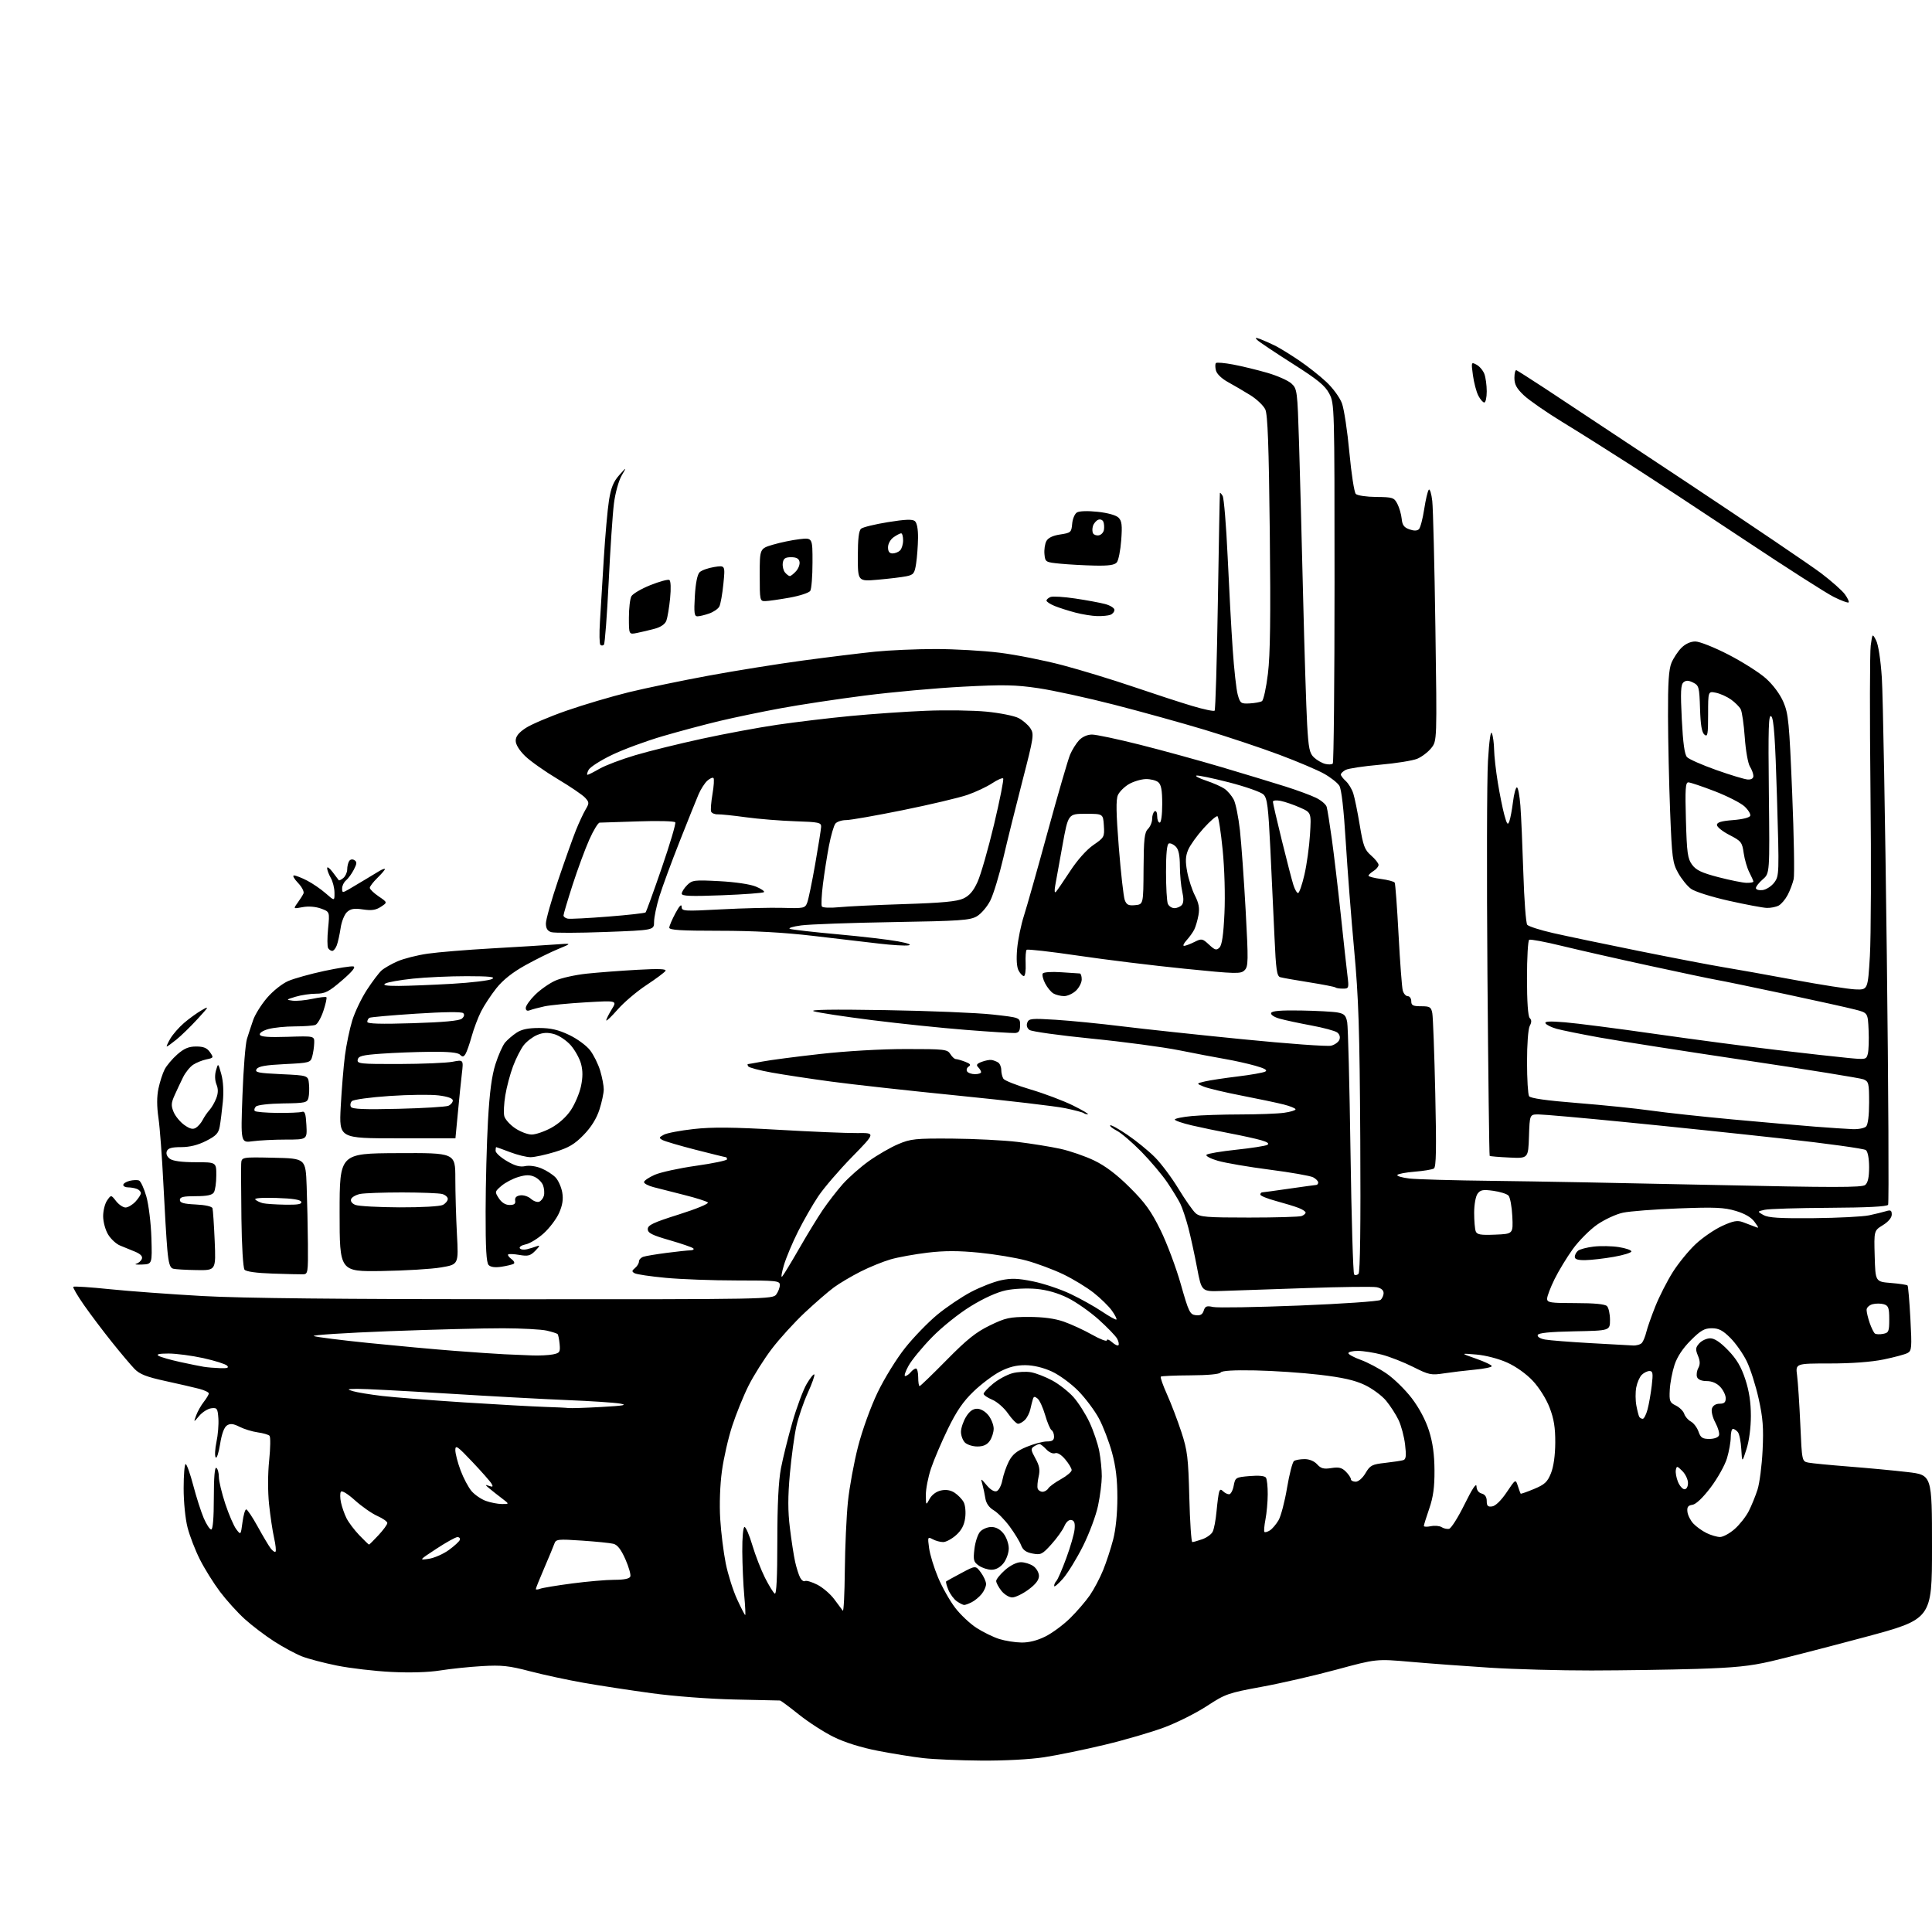 <?xml version="1.0" encoding="UTF-8" standalone="no"?>
<svg 
  version="1.1" 
  xmlns="http://www.w3.org/2000/svg" 
  xmlns:xlink="http://www.w3.org/1999/xlink" 
  xmlns:svg="http://www.w3.org/2000/svg"
  xmlns:rdf="http://www.w3.org/1999/02/22-rdf-syntax-ns#"
  xmlns:cc="http://creativecommons.org/ns#"
  xmlns:dc="http://purl.org/dc/elements/1.1/"
  viewBox="0 0 768 768"
  width="768"
  height="768"
>
<style>svg {background-color: white; }</style>"
<path stroke="none" fill="black" fill-rule="evenodd" d="M390.00,699.86C381.48,699.80 371.12,699.35 367.00,698.88C362.88,698.41 354.77,697.10 349.00,695.98C342.40,694.70 335.90,692.68 331.50,690.52C327.65,688.64 321.38,684.60 317.57,681.55C313.76,678.50 310.39,675.99 310.07,675.98C309.76,675.97 301.62,675.79 292.00,675.58C281.99,675.36 267.86,674.29 259.00,673.07C250.47,671.91 238.32,670.05 232.00,668.94C225.68,667.83 216.07,665.76 210.66,664.35C202.34,662.16 199.43,661.85 191.66,662.30C186.62,662.59 179.12,663.37 175.00,664.03C170.31,664.78 163.00,665.00 155.50,664.62C148.90,664.29 139.22,663.16 134.00,662.11C128.78,661.06 122.47,659.40 120.00,658.43C117.53,657.46 112.58,654.79 109.00,652.49C105.42,650.20 100.16,646.20 97.30,643.61C94.43,641.02 90.00,636.11 87.43,632.70C84.87,629.29 81.28,623.54 79.46,619.91C77.63,616.29 75.43,610.60 74.57,607.27C73.67,603.81 73.00,597.09 73.00,591.61C73.00,586.32 73.36,582.00 73.80,582.00C74.24,582.00 75.60,585.81 76.82,590.46C78.04,595.11 79.91,600.96 80.98,603.46C82.05,605.96 83.39,608.00 83.96,608.00C84.62,608.00 85.00,603.43 85.00,595.44C85.00,587.32 85.35,583.10 86.00,583.50C86.55,583.84 87.00,585.46 87.00,587.09C87.00,588.73 88.15,593.54 89.55,597.78C90.96,602.03 92.92,606.57 93.91,607.88C95.71,610.26 95.71,610.26 96.39,605.13C96.76,602.31 97.43,600.00 97.87,600.00C98.30,600.00 100.34,603.04 102.39,606.75C104.43,610.46 106.75,614.37 107.54,615.43C108.33,616.49 109.22,617.11 109.52,616.81C109.82,616.51 109.57,614.07 108.96,611.38C108.35,608.70 107.45,602.67 106.96,598.00C106.43,592.91 106.44,585.89 107.00,580.51C107.51,575.57 107.57,571.17 107.13,570.73C106.69,570.29 104.57,569.68 102.41,569.38C100.26,569.08 97.03,568.09 95.24,567.18C92.76,565.93 91.55,565.79 90.24,566.62C89.11,567.33 88.14,569.95 87.48,574.11C86.92,577.62 86.13,579.98 85.73,579.33C85.32,578.69 85.47,575.92 86.05,573.18C86.64,570.44 86.98,566.24 86.81,563.85C86.53,559.86 86.29,559.53 84.00,559.81C82.62,559.98 80.47,561.33 79.21,562.81C76.93,565.50 76.93,565.50 77.98,562.63C78.56,561.06 79.93,558.63 81.02,557.25C82.11,555.86 83.00,554.36 83.00,553.91C83.00,553.45 81.31,552.64 79.25,552.09C77.19,551.55 71.14,550.15 65.81,548.99C58.27,547.35 55.55,546.29 53.50,544.19C52.06,542.71 48.00,537.90 44.48,533.50C40.96,529.10 35.96,522.47 33.37,518.76C30.78,515.05 28.88,511.79 29.15,511.52C29.42,511.25 35.91,511.67 43.57,512.47C51.23,513.26 67.85,514.48 80.50,515.19C96.28,516.07 135.46,516.47 205.33,516.48C304.99,516.50 307.19,516.46 308.58,514.56C309.36,513.49 310.00,511.80 310.00,510.81C310.00,509.13 308.73,509.00 292.75,509.00C283.26,509.00 270.59,508.53 264.60,507.96C258.60,507.40 253.06,506.58 252.29,506.14C251.09,505.47 251.11,505.15 252.44,504.05C253.30,503.34 254.00,502.17 254.00,501.44C254.00,500.72 254.81,499.88 255.79,499.57C256.78,499.25 260.94,498.56 265.04,498.03C269.14,497.50 273.36,497.05 274.42,497.03C275.47,497.01 276.00,496.66 275.60,496.25C275.20,495.84 270.96,494.38 266.19,493.00C259.15,490.98 257.50,490.13 257.50,488.58C257.50,487.00 259.69,485.97 269.88,482.76C276.83,480.57 281.87,478.48 281.38,478.00C280.90,477.53 276.68,476.19 272.00,475.02C267.32,473.84 261.81,472.44 259.75,471.90C257.69,471.36 256.00,470.46 256.00,469.91C256.00,469.35 257.91,468.04 260.25,467.01C262.59,465.98 270.01,464.36 276.75,463.41C283.49,462.46 289.00,461.30 289.00,460.84C289.00,460.38 288.79,460.00 288.53,460.00C288.26,460.00 282.86,458.67 276.52,457.05C270.18,455.42 264.25,453.68 263.34,453.17C261.86,452.34 261.92,452.11 263.90,451.06C265.12,450.40 270.48,449.39 275.81,448.80C283.12,447.99 291.39,448.07 309.50,449.11C322.70,449.88 336.78,450.46 340.78,450.41C348.06,450.32 348.06,450.32 338.69,459.91C333.54,465.18 327.52,472.20 325.30,475.50C323.08,478.80 319.46,485.10 317.25,489.51C315.03,493.91 312.49,499.97 311.60,502.97C310.71,505.96 310.40,507.98 310.91,507.46C311.42,506.93 314.42,502.00 317.58,496.50C320.73,491.00 324.99,484.02 327.04,481.00C329.09,477.98 332.67,473.35 334.99,470.72C337.32,468.10 341.99,463.97 345.38,461.55C348.77,459.13 354.01,456.10 357.02,454.83C362.04,452.70 363.85,452.51 378.50,452.61C387.30,452.68 399.00,453.27 404.50,453.93C410.00,454.60 417.65,455.83 421.50,456.67C425.35,457.52 431.43,459.61 435.00,461.34C439.42,463.47 443.93,466.88 449.10,472.03C455.21,478.10 457.62,481.45 461.35,489.04C463.90,494.24 467.52,503.90 469.39,510.50C472.51,521.50 473.00,522.53 475.31,522.81C477.15,523.03 478.01,522.55 478.50,521.00C479.06,519.23 479.68,518.99 482.22,519.55C483.90,519.92 499.27,519.66 516.38,518.98C533.50,518.30 548.06,517.29 548.75,516.75C549.44,516.20 550.00,514.96 550.00,513.99C550.00,512.87 549.00,512.04 547.25,511.69C545.74,511.39 533.02,511.55 519.00,512.04C504.98,512.52 489.93,513.04 485.57,513.18C477.65,513.45 477.65,513.45 475.85,503.97C474.87,498.76 473.30,491.57 472.37,488.00C471.43,484.43 470.00,480.15 469.19,478.50C468.38,476.85 466.03,473.02 463.99,470.00C461.94,466.98 457.31,461.49 453.70,457.81C450.09,454.13 445.71,450.39 443.98,449.49C442.24,448.59 441.05,447.62 441.33,447.34C441.61,447.05 444.69,448.75 448.17,451.12C451.65,453.48 456.54,457.46 459.03,459.96C461.53,462.45 465.76,468.10 468.43,472.50C471.11,476.90 474.18,481.29 475.26,482.25C476.98,483.79 479.55,484.00 496.53,484.00C507.15,484.00 516.55,483.73 517.42,483.39C518.29,483.06 519.00,482.44 519.00,482.01C519.00,481.59 517.76,480.76 516.25,480.18C514.74,479.59 510.69,478.35 507.25,477.42C503.81,476.50 501.00,475.35 501.00,474.87C501.00,474.39 501.34,473.99 501.75,473.98C502.16,473.97 507.00,473.31 512.50,472.51C518.00,471.72 522.84,471.05 523.25,471.03C523.66,471.01 524.00,470.57 524.00,470.04C524.00,469.50 523.10,468.59 522.00,468.00C520.90,467.41 513.15,466.05 504.78,464.97C496.40,463.89 487.12,462.30 484.14,461.44C481.15,460.57 479.13,459.49 479.62,459.03C480.10,458.56 485.43,457.67 491.45,457.03C497.48,456.39 503.02,455.53 503.76,455.11C504.68,454.60 503.89,454.00 501.31,453.25C499.21,452.65 493.68,451.43 489.00,450.54C484.32,449.65 477.46,448.22 473.75,447.36C470.04,446.49 467.00,445.45 467.00,445.04C467.00,444.63 470.04,444.00 473.75,443.65C477.46,443.30 486.17,443.01 493.11,443.01C500.05,443.00 507.81,442.71 510.36,442.36C512.91,442.01 515.00,441.39 515.00,440.98C515.00,440.57 512.86,439.70 510.25,439.04C507.64,438.38 500.10,436.79 493.50,435.51C486.90,434.23 480.15,432.62 478.50,431.95C475.50,430.71 475.50,430.71 479.00,429.88C480.93,429.43 486.77,428.54 492.00,427.91C497.23,427.28 502.16,426.41 502.96,425.97C503.98,425.42 502.75,424.70 498.96,423.64C495.96,422.79 490.57,421.59 487.00,420.98C483.43,420.37 475.24,418.81 468.82,417.52C462.39,416.23 446.70,414.13 433.96,412.87C421.21,411.60 410.08,410.05 409.23,409.42C408.26,408.72 407.93,407.61 408.36,406.50C408.99,404.87 410.03,404.77 419.77,405.38C425.67,405.76 437.48,406.92 446.00,407.98C454.52,409.03 476.12,411.35 494.00,413.12C511.88,414.90 527.69,416.05 529.14,415.68C530.59,415.32 532.08,414.24 532.44,413.29C532.85,412.23 532.49,411.10 531.53,410.40C530.66,409.76 526.03,408.52 521.23,407.63C516.43,406.74 510.78,405.53 508.69,404.94C506.50,404.33 505.05,403.37 505.29,402.69C505.58,401.85 509.06,401.56 517.10,401.69C523.37,401.80 529.95,402.15 531.71,402.48C534.36,402.97 535.03,403.64 535.53,406.32C535.87,408.11 536.46,431.24 536.84,457.72C537.23,484.21 537.88,506.21 538.29,506.62C538.70,507.03 539.48,506.92 540.03,506.37C540.68,505.72 540.93,487.00 540.73,452.93C540.47,409.06 540.07,396.75 538.29,377.50C537.12,364.85 535.62,345.50 534.95,334.50C534.17,321.71 533.26,313.73 532.42,312.36C531.70,311.19 528.96,309.03 526.33,307.56C523.70,306.09 515.69,302.69 508.52,300.01C501.35,297.32 488.01,292.87 478.88,290.11C469.75,287.36 453.55,282.87 442.89,280.13C432.23,277.39 418.66,274.43 412.74,273.56C403.68,272.21 398.95,272.12 382.74,272.97C372.16,273.52 354.64,275.11 343.81,276.49C332.98,277.87 317.95,280.14 310.40,281.54C302.85,282.93 291.91,285.21 286.09,286.59C280.27,287.98 270.10,290.69 263.50,292.62C256.90,294.54 247.80,297.90 243.28,300.08C238.75,302.25 234.58,304.92 233.99,306.02C233.41,307.11 233.20,308.00 233.54,308.00C233.87,308.00 236.02,306.91 238.32,305.59C240.62,304.26 247.02,301.84 252.55,300.20C258.08,298.56 270.01,295.62 279.05,293.66C288.10,291.69 301.57,289.19 309.00,288.10C316.43,287.01 329.48,285.44 338.00,284.63C346.52,283.81 360.02,282.87 368.00,282.55C375.98,282.22 386.83,282.38 392.13,282.89C397.43,283.41 403.16,284.55 404.87,285.43C406.58,286.32 408.71,288.15 409.59,289.50C411.11,291.82 410.95,292.94 406.48,310.23C403.88,320.28 400.44,334.12 398.84,341.00C397.23,347.88 394.91,355.51 393.67,357.97C392.43,360.43 390.02,363.25 388.32,364.24C385.59,365.84 381.75,366.10 354.87,366.55C338.17,366.83 321.80,367.42 318.50,367.86C315.20,368.30 313.18,368.92 314.00,369.24C314.82,369.55 323.38,370.53 333.00,371.40C342.62,372.27 353.43,373.54 357.00,374.21C361.11,374.98 362.61,375.57 361.08,375.80C359.75,376.01 354.58,375.70 349.58,375.11C344.59,374.52 332.71,373.13 323.19,372.02C311.36,370.64 299.58,370.00 285.94,370.00C270.63,370.00 266.01,369.71 266.05,368.75C266.07,368.06 267.17,365.48 268.50,363.00C270.02,360.16 270.93,359.20 270.95,360.41C271.00,362.24 271.64,362.28 286.75,361.48C295.41,361.02 306.43,360.75 311.24,360.89C319.57,361.13 320.02,361.03 320.88,358.82C321.37,357.54 322.80,350.65 324.05,343.50C325.30,336.35 326.37,329.67 326.41,328.65C326.49,326.98 325.47,326.76 316.05,326.46C310.30,326.27 301.52,325.56 296.55,324.88C291.57,324.19 286.52,323.67 285.31,323.71C284.11,323.75 282.93,323.25 282.68,322.61C282.43,321.96 282.68,318.83 283.22,315.66C283.77,312.48 283.95,309.61 283.62,309.28C283.28,308.95 282.17,309.44 281.14,310.37C280.12,311.30 278.56,313.73 277.68,315.78C276.80,317.83 273.42,326.25 270.16,334.50C266.90,342.75 263.28,352.58 262.11,356.36C260.95,360.13 260.00,364.68 260.00,366.48C260.00,369.76 260.00,369.76 240.62,370.48C229.96,370.88 220.28,370.91 219.12,370.54C217.63,370.07 217.00,369.04 217.00,367.09C217.00,365.56 219.19,357.82 221.87,349.90C224.55,341.98 227.73,333.04 228.94,330.04C230.15,327.03 231.87,323.34 232.76,321.83C234.27,319.27 234.26,318.95 232.60,317.11C231.61,316.02 226.69,312.67 221.66,309.67C216.62,306.66 210.81,302.56 208.75,300.55C206.44,298.30 205.00,295.97 205.00,294.47C205.00,292.73 206.15,291.27 208.96,289.41C211.13,287.97 218.45,284.86 225.22,282.50C231.99,280.14 243.14,276.84 250.01,275.16C256.88,273.49 271.16,270.52 281.75,268.57C292.34,266.62 309.22,263.91 319.25,262.56C329.29,261.21 342.16,259.63 347.86,259.05C353.55,258.47 364.37,258.00 371.89,258.00C379.42,258.00 390.86,258.66 397.33,259.46C403.79,260.26 415.03,262.49 422.29,264.40C429.56,266.32 442.25,270.19 450.50,273.00C458.75,275.81 469.26,279.24 473.86,280.61C478.46,281.99 482.50,282.84 482.83,282.50C483.17,282.17 483.75,262.68 484.12,239.20C484.50,215.71 484.86,196.28 484.93,196.00C485.00,195.72 485.49,196.24 486.02,197.14C486.54,198.04 487.43,208.84 488.00,221.14C488.56,233.44 489.46,250.03 490.01,258.00C490.55,265.98 491.45,274.14 492.02,276.15C492.98,279.58 493.28,279.80 496.77,279.62C498.82,279.51 501.01,279.11 501.64,278.72C502.26,278.34 503.34,273.42 504.02,267.80C504.94,260.35 505.14,245.10 504.76,211.54C504.38,177.01 503.93,164.81 502.97,162.75C502.26,161.24 499.61,158.71 497.09,157.13C494.57,155.56 490.57,153.22 488.22,151.93C485.66,150.53 483.70,148.66 483.35,147.25C483.02,145.96 483.03,144.64 483.35,144.32C483.67,143.99 486.77,144.26 490.22,144.91C493.67,145.56 499.77,147.04 503.77,148.20C507.76,149.35 512.09,151.28 513.38,152.47C515.65,154.58 515.74,155.29 516.39,176.07C516.75,187.86 517.48,215.28 518.00,237.00C518.53,258.73 519.25,281.60 519.60,287.83C520.16,297.56 520.54,299.43 522.35,301.12C523.51,302.19 525.50,303.34 526.78,303.66C528.05,303.98 529.41,303.92 529.80,303.54C530.18,303.15 530.50,270.81 530.50,231.66C530.50,161.48 530.47,160.44 528.42,156.50C526.73,153.28 523.88,150.94 513.68,144.47C506.73,140.05 500.47,135.86 499.77,135.16C498.74,134.11 499.02,134.07 501.26,134.91C502.77,135.49 505.47,136.71 507.26,137.62C509.04,138.54 513.20,141.11 516.50,143.35C519.80,145.58 524.62,149.38 527.20,151.79C529.85,154.26 532.58,158.00 533.45,160.34C534.29,162.63 535.62,171.41 536.40,179.86C537.18,188.30 538.33,195.73 538.95,196.35C539.58,196.98 543.24,197.52 547.09,197.55C553.64,197.61 554.18,197.79 555.48,200.30C556.25,201.77 557.01,204.44 557.19,206.22C557.43,208.72 558.13,209.68 560.26,210.43C562.09,211.07 563.36,211.04 564.05,210.35C564.62,209.78 565.56,206.21 566.14,202.41C566.72,198.61 567.54,195.13 567.97,194.67C568.40,194.22 569.02,196.25 569.35,199.17C569.68,202.10 570.24,224.75 570.59,249.50C571.24,294.50 571.24,294.50 568.95,297.37C567.69,298.95 565.19,300.86 563.39,301.61C561.58,302.37 554.87,303.44 548.47,304.00C542.06,304.56 535.96,305.48 534.91,306.05C533.86,306.61 533.00,307.43 533.00,307.88C533.00,308.33 533.88,309.49 534.96,310.47C536.04,311.44 537.38,313.65 537.94,315.37C538.49,317.09 539.66,322.77 540.52,328.00C541.89,336.30 542.46,337.83 545.04,340.07C546.67,341.49 548.00,343.17 548.00,343.81C548.00,344.46 547.10,345.55 546.00,346.23C544.90,346.92 544.00,347.76 544.00,348.11C544.00,348.46 546.23,349.04 548.96,349.40C551.69,349.76 554.14,350.42 554.41,350.85C554.68,351.29 555.37,360.61 555.95,371.57C556.53,382.53 557.28,392.51 557.62,393.75C557.96,394.99 558.86,396.00 559.62,396.00C560.38,396.00 561.00,396.90 561.00,398.00C561.00,399.66 561.67,400.00 564.92,400.00C568.40,400.00 568.90,400.31 569.36,402.75C569.65,404.26 570.18,418.61 570.54,434.63C571.04,456.82 570.91,463.94 569.99,464.50C569.33,464.91 565.90,465.48 562.37,465.76C558.84,466.05 555.73,466.63 555.46,467.07C555.19,467.50 557.34,468.13 560.24,468.48C563.13,468.82 578.10,469.24 593.50,469.41C608.90,469.58 648.14,470.31 680.70,471.03C728.98,472.09 740.18,472.09 741.45,471.04C742.52,470.15 743.00,467.98 743.00,464.00C743.00,460.55 742.49,457.82 741.72,457.18C741.02,456.60 726.06,454.53 708.47,452.59C690.89,450.64 662.69,447.69 645.80,446.03C628.92,444.36 613.53,443.00 611.59,443.00C608.08,443.00 608.08,443.00 607.79,451.75C607.50,460.50 607.50,460.50 600.00,460.14C595.88,459.95 592.35,459.65 592.17,459.48C591.99,459.32 591.59,426.85 591.28,387.34C590.97,347.83 591.06,309.65 591.49,302.50C591.98,294.30 592.56,290.24 593.06,291.50C593.50,292.60 593.89,295.52 593.93,298.00C593.97,300.48 594.63,306.32 595.39,311.00C596.15,315.68 597.33,321.52 598.01,324.00C599.02,327.69 599.37,328.14 599.98,326.50C600.39,325.40 601.05,321.91 601.44,318.75C601.83,315.59 602.52,313.00 602.99,313.00C603.45,313.00 604.08,316.26 604.38,320.25C604.69,324.24 605.21,336.27 605.55,346.99C605.88,357.71 606.58,366.99 607.10,367.62C607.62,368.25 612.20,369.72 617.27,370.88C622.35,372.04 637.69,375.25 651.36,378.01C665.03,380.77 680.11,383.66 684.86,384.44C689.61,385.21 702.27,387.48 713.00,389.47C723.73,391.46 734.75,393.18 737.50,393.30C742.50,393.50 742.50,393.50 743.31,380.00C743.75,372.57 743.86,342.88 743.54,314.00C743.23,285.12 743.27,259.30 743.64,256.62C744.31,251.74 744.31,251.74 745.78,254.56C746.66,256.24 747.58,262.23 748.06,269.44C748.50,276.07 749.39,325.68 750.04,379.67C750.68,433.67 750.91,478.33 750.55,478.92C750.11,479.64 742.20,480.04 727.19,480.12C714.71,480.18 703.15,480.54 701.50,480.91C698.50,481.58 698.50,481.58 701.00,483.00C702.93,484.09 707.51,484.37 721.00,484.24C730.62,484.15 740.52,483.64 743.00,483.11C745.48,482.58 748.51,481.84 749.75,481.46C751.57,480.90 752.00,481.15 752.00,482.80C752.00,484.05 750.64,485.68 748.47,487.02C744.93,489.20 744.93,489.20 745.22,499.35C745.50,509.50 745.50,509.50 751.67,510.00C755.06,510.27 758.04,510.73 758.28,511.00C758.53,511.27 759.04,517.21 759.41,524.19C760.03,535.83 759.94,536.96 758.28,537.85C757.28,538.39 753.00,539.54 748.77,540.41C743.94,541.41 736.01,542.00 727.41,542.00C713.74,542.00 713.74,542.00 714.37,546.75C714.71,549.36 715.29,558.12 715.65,566.20C716.30,580.91 716.30,580.91 718.90,581.42C720.33,581.70 727.58,582.40 735.00,582.98C742.42,583.56 752.89,584.54 758.25,585.17C768.00,586.31 768.00,586.31 768.00,614.97C768.00,643.62 768.00,643.62 741.25,650.79C726.54,654.73 709.77,659.05 704.00,660.39C695.66,662.32 689.55,662.94 674.34,663.42C663.81,663.74 645.03,664.02 632.62,664.04C620.21,664.06 602.05,663.56 592.28,662.94C582.50,662.32 568.34,661.27 560.81,660.61C547.12,659.41 547.12,659.41 531.31,663.69C522.61,666.05 509.20,669.13 501.50,670.54C488.22,672.98 487.10,673.37 479.81,678.14C475.58,680.91 468.01,684.72 462.98,686.61C457.96,688.50 447.24,691.64 439.17,693.57C431.10,695.51 420.23,697.75 415.00,698.54C409.41,699.39 399.13,699.94 390.00,699.86zM406.05,652.93C409.00,652.98 412.35,652.13 415.55,650.53C418.27,649.18 422.69,645.91 425.36,643.28C428.04,640.65 431.57,636.55 433.22,634.17C434.86,631.79 437.24,627.29 438.51,624.16C439.78,621.04 441.57,615.58 442.49,612.02C443.53,608.04 444.17,601.66 444.17,595.37C444.17,588.04 443.56,582.97 442.03,577.37C440.85,573.08 438.53,567.02 436.87,563.91C435.21,560.79 431.52,555.86 428.68,552.95C425.79,550.01 421.11,546.57 418.10,545.19C414.69,543.63 410.83,542.70 407.60,542.68C404.00,542.65 401.03,543.40 397.50,545.23C394.75,546.66 390.01,550.23 386.96,553.17C382.87,557.10 380.21,560.99 376.80,568.00C374.26,573.23 371.24,580.31 370.09,583.75C368.94,587.19 368.02,591.92 368.04,594.25C368.08,598.50 368.08,598.50 369.53,595.83C370.41,594.22 372.18,592.90 374.03,592.49C376.09,592.04 377.87,592.34 379.51,593.41C380.84,594.29 382.45,595.96 383.08,597.14C383.72,598.34 383.98,601.10 383.67,603.39C383.29,606.29 382.22,608.31 380.05,610.25C378.35,611.76 376.05,613.00 374.92,613.00C373.79,613.00 371.93,612.50 370.78,611.88C368.77,610.81 368.72,610.93 369.34,615.45C369.69,618.03 371.30,623.27 372.91,627.10C374.51,630.93 377.56,636.32 379.66,639.08C381.77,641.85 385.63,645.48 388.25,647.16C390.87,648.84 394.92,650.81 397.25,651.54C399.59,652.27 403.55,652.90 406.05,652.93zM296.22,642.00C296.41,642.00 296.24,638.51 295.85,634.25C295.46,629.99 295.11,622.11 295.07,616.75C295.03,611.15 295.41,607.00 295.96,607.00C296.48,607.00 297.89,610.26 299.07,614.25C300.26,618.24 302.52,624.05 304.09,627.18C305.67,630.30 307.42,633.14 307.98,633.49C308.66,633.91 309.00,627.02 309.00,612.65C309.00,598.14 309.47,588.74 310.44,583.67C311.23,579.54 313.28,571.29 315.00,565.33C316.71,559.38 319.26,552.55 320.65,550.17C322.04,547.79 323.41,546.08 323.69,546.36C323.98,546.65 322.82,549.94 321.11,553.69C319.41,557.44 317.36,563.42 316.56,567.00C315.77,570.58 314.61,579.06 313.99,585.85C313.17,594.93 313.17,600.63 313.99,607.34C314.60,612.37 315.54,618.46 316.08,620.87C316.62,623.28 317.52,626.11 318.08,627.15C318.64,628.20 319.51,628.80 320.02,628.49C320.52,628.18 322.72,628.84 324.91,629.95C327.09,631.07 330.12,633.67 331.64,635.74C333.15,637.81 334.68,639.85 335.03,640.28C335.38,640.72 335.74,633.52 335.83,624.28C335.92,615.05 336.47,602.77 337.06,597.00C337.65,591.23 339.46,581.36 341.08,575.07C342.75,568.56 346.09,559.31 348.84,553.57C351.53,547.96 356.39,540.09 359.82,535.79C363.20,531.54 368.96,525.61 372.61,522.59C376.26,519.58 382.28,515.53 385.98,513.58C389.69,511.63 395.04,509.54 397.89,508.93C402.01,508.05 404.59,508.14 410.70,509.38C414.90,510.24 421.59,512.48 425.56,514.37C429.52,516.25 435.16,519.40 438.08,521.37C441.00,523.33 443.58,524.76 443.80,524.53C444.03,524.30 443.22,522.71 441.99,520.99C440.77,519.27 437.52,516.09 434.77,513.92C432.03,511.75 426.57,508.43 422.64,506.54C418.71,504.66 412.12,502.20 408.00,501.09C403.88,499.97 395.43,498.57 389.24,497.96C381.04,497.15 375.47,497.15 368.74,497.95C363.66,498.56 357.05,499.75 354.06,500.61C351.07,501.47 345.67,503.66 342.06,505.49C338.45,507.32 333.70,510.13 331.50,511.75C329.30,513.36 324.11,517.86 319.97,521.73C315.83,525.61 309.92,532.10 306.84,536.14C303.75,540.19 299.58,546.81 297.55,550.85C295.53,554.89 292.61,562.09 291.06,566.85C289.50,571.61 287.66,579.68 286.97,584.80C286.21,590.34 285.94,598.02 286.30,603.82C286.62,609.17 287.62,617.13 288.50,621.52C289.39,625.91 291.42,632.31 293.01,635.75C294.60,639.19 296.04,642.00 296.22,642.00zM383.29,638.00C382.82,638.00 381.51,637.34 380.36,636.54C379.21,635.74 377.70,633.70 377.00,632.01C376.30,630.32 375.90,628.80 376.12,628.63C376.33,628.46 379.05,626.96 382.17,625.30C387.83,622.28 387.83,622.28 389.92,625.10C391.06,626.65 391.99,628.72 391.98,629.71C391.97,630.69 391.18,632.46 390.23,633.63C389.28,634.81 387.52,636.27 386.32,636.88C385.11,637.50 383.75,638.00 383.29,638.00zM402.38,635.00C401.15,635.00 399.21,633.81 398.07,632.37C396.93,630.92 396.00,629.16 396.00,628.47C396.00,627.77 397.59,625.81 399.53,624.10C401.65,622.25 404.17,621.00 405.81,621.00C407.32,621.00 409.56,621.70 410.78,622.56C412.01,623.42 413.00,625.17 413.00,626.47C413.00,628.08 411.67,629.80 408.80,631.91C406.49,633.61 403.60,635.00 402.38,635.00zM214.72,631.55C215.67,631.19 221.38,630.24 227.41,629.45C233.44,628.65 241.00,628.00 244.22,628.00C248.10,628.00 250.23,627.56 250.56,626.70C250.84,625.98 249.95,622.89 248.60,619.82C246.87,615.92 245.44,614.08 243.82,613.68C242.54,613.36 236.90,612.79 231.27,612.41C221.80,611.77 221.00,611.86 220.38,613.61C220.02,614.65 218.21,619.01 216.36,623.30C214.51,627.59 213.00,631.35 213.00,631.66C213.00,631.96 213.78,631.92 214.72,631.55zM422.57,627.50C420.65,629.70 419.06,631.03 419.04,630.45C419.02,629.87 419.42,628.97 419.94,628.45C420.46,627.93 422.22,623.86 423.85,619.42C425.49,614.97 426.98,609.81 427.16,607.95C427.41,605.45 427.07,604.47 425.89,604.23C424.90,604.03 423.82,604.99 423.08,606.70C422.43,608.24 420.12,611.46 417.96,613.86C414.33,617.89 413.75,618.18 410.47,617.56C407.87,617.07 406.64,616.18 405.91,614.28C405.37,612.84 403.33,609.49 401.38,606.84C399.44,604.19 396.57,601.27 395.01,600.35C393.16,599.25 392.01,597.61 391.69,595.59C391.43,593.89 390.89,591.38 390.50,590.00C389.81,587.55 389.84,587.56 392.24,590.42C393.76,592.23 395.26,593.11 396.21,592.75C397.06,592.42 398.07,590.46 398.46,588.38C398.85,586.30 400.00,582.96 401.02,580.95C402.43,578.20 404.14,576.79 408.07,575.16C410.93,573.97 414.56,573.00 416.13,573.00C418.30,573.00 419.00,572.53 419.00,571.06C419.00,569.99 418.56,568.84 418.01,568.51C417.47,568.17 416.32,565.48 415.47,562.53C414.61,559.58 413.26,556.63 412.47,555.97C411.33,555.03 410.93,555.07 410.60,556.14C410.36,556.89 409.90,558.71 409.58,560.18C409.26,561.65 408.29,563.57 407.43,564.43C406.56,565.29 405.33,565.98 404.68,565.96C404.03,565.94 402.25,564.11 400.71,561.90C399.18,559.68 396.37,557.22 394.46,556.42C392.56,555.62 391.00,554.56 391.00,554.06C391.00,553.56 392.69,551.75 394.75,550.05C396.81,548.34 400.26,546.48 402.41,545.89C404.56,545.31 407.93,545.14 409.91,545.50C411.88,545.87 415.66,547.34 418.30,548.77C420.95,550.20 424.71,553.15 426.67,555.31C428.62,557.48 431.51,562.01 433.09,565.38C434.67,568.75 436.42,573.93 436.98,576.89C437.54,579.85 437.99,584.35 437.98,586.89C437.97,589.42 437.31,594.65 436.50,598.50C435.70,602.35 433.02,609.55 430.55,614.50C428.08,619.45 424.49,625.30 422.57,627.50zM394.15,624.00C392.66,624.00 390.39,623.26 389.10,622.36C387.01,620.89 386.82,620.18 387.35,615.72C387.67,612.97 388.70,609.89 389.62,608.86C390.55,607.84 392.56,607.00 394.08,607.00C395.89,607.00 397.58,607.92 398.93,609.63C400.07,611.08 401.00,613.72 401.00,615.50C401.00,617.28 400.07,619.92 398.93,621.37C397.60,623.05 395.88,624.00 394.15,624.00zM170.46,619.65C172.63,619.33 176.21,617.75 178.41,616.16C180.61,614.57 182.58,612.75 182.79,612.13C183.00,611.51 182.57,611.01 181.83,611.02C181.10,611.03 177.35,613.11 173.50,615.64C166.51,620.24 166.51,620.24 170.46,619.65zM146.69,614.00C146.85,614.00 148.54,612.31 150.46,610.25C152.38,608.19 153.96,606.02 153.97,605.44C153.99,604.86 152.22,603.60 150.05,602.64C147.88,601.69 143.87,598.89 141.13,596.43C138.19,593.78 135.88,592.38 135.50,593.00C135.14,593.58 135.16,595.50 135.55,597.27C135.93,599.05 136.91,601.85 137.73,603.50C138.55,605.15 140.84,608.19 142.81,610.25C144.79,612.31 146.53,614.00 146.69,614.00zM473.96,613.00C474.37,613.00 476.13,612.50 477.87,611.89C479.62,611.29 481.49,609.96 482.03,608.94C482.58,607.92 483.28,604.26 483.59,600.80C483.91,597.33 484.37,593.86 484.62,593.08C484.96,592.00 485.34,591.94 486.23,592.83C486.87,593.47 487.93,594.00 488.59,594.00C489.24,594.00 490.06,592.48 490.41,590.62C491.03,587.33 491.19,587.23 496.77,586.76C500.39,586.45 502.77,586.68 503.23,587.39C503.64,588.00 503.96,590.98 503.94,594.00C503.93,597.02 503.52,601.52 503.04,604.00C502.56,606.48 502.38,608.71 502.63,608.96C502.89,609.22 503.86,608.95 504.80,608.36C505.73,607.77 507.28,605.96 508.23,604.34C509.18,602.72 510.71,596.92 511.62,591.45C512.54,585.98 513.79,581.17 514.39,580.77C515.00,580.36 516.89,580.02 518.60,580.02C520.48,580.01 522.43,580.82 523.58,582.09C525.10,583.77 526.21,584.06 529.23,583.58C532.18,583.11 533.41,583.41 534.99,584.99C536.10,586.10 537.00,587.45 537.00,588.00C537.00,588.55 537.86,589.00 538.90,589.00C540.01,589.00 541.65,587.57 542.82,585.58C544.65,582.48 545.38,582.10 550.67,581.51C553.88,581.15 557.11,580.66 557.86,580.42C558.91,580.08 559.07,578.66 558.54,574.24C558.17,571.08 557.00,566.70 555.96,564.50C554.91,562.30 552.68,558.84 551.00,556.81C549.33,554.78 545.49,551.96 542.48,550.53C538.48,548.64 533.64,547.55 524.49,546.48C517.60,545.67 506.11,544.90 498.95,544.76C490.42,544.59 485.69,544.87 485.22,545.59C484.78,546.26 480.17,546.69 473.20,546.72C466.98,546.75 461.69,546.98 461.43,547.24C461.17,547.50 462.29,550.70 463.93,554.34C465.57,557.99 468.12,564.69 469.61,569.24C472.03,576.62 472.36,579.38 472.77,595.25C473.02,605.01 473.56,613.00 473.96,613.00zM683.72,610.98C684.93,610.99 687.55,609.58 689.52,607.84C691.50,606.11 694.03,602.90 695.15,600.71C696.26,598.53 697.84,594.66 698.65,592.12C699.46,589.58 700.37,582.55 700.66,576.50C701.09,567.57 700.80,563.71 699.09,556.00C697.93,550.77 695.80,544.07 694.35,541.11C692.90,538.14 689.98,533.98 687.86,531.86C684.83,528.83 683.24,528.00 680.45,528.00C677.55,528.00 676.03,528.87 672.10,532.81C668.95,535.96 666.72,539.32 665.65,542.56C664.76,545.28 663.90,549.73 663.76,552.46C663.52,556.97 663.74,557.54 666.19,558.73C667.67,559.46 669.16,560.94 669.51,562.03C669.85,563.11 671.04,564.49 672.15,565.08C673.25,565.67 674.62,567.47 675.18,569.08C676.02,571.51 676.75,572.00 679.49,572.00C681.39,572.00 683.01,571.41 683.32,570.60C683.62,569.83 682.97,567.55 681.89,565.53C680.77,563.45 680.18,561.01 680.52,559.92C680.91,558.72 682.05,558.00 683.57,558.00C685.40,558.00 686.00,557.46 686.00,555.81C686.00,554.61 685.02,552.59 683.83,551.31C682.43,549.82 680.50,549.00 678.43,549.00C676.43,549.00 674.99,548.41 674.61,547.43C674.28,546.56 674.49,544.95 675.09,543.84C675.88,542.36 675.84,541.03 674.95,538.88C673.91,536.37 673.99,535.66 675.52,533.97C676.51,532.89 678.45,532.00 679.84,532.00C681.55,532.00 683.86,533.55 686.97,536.77C690.36,540.29 692.15,543.33 693.78,548.29C695.31,552.93 696.00,557.49 696.00,562.84C696.00,567.52 695.30,572.81 694.25,576.07C692.51,581.50 692.51,581.50 692.19,576.03C692.02,573.02 691.40,569.98 690.82,569.28C690.23,568.58 689.36,568.00 688.88,568.00C688.39,568.00 688.00,569.49 688.00,571.32C688.00,573.14 687.33,576.90 686.51,579.66C685.69,582.42 682.77,587.64 680.03,591.27C676.91,595.38 674.19,597.98 672.77,598.18C671.02,598.43 670.56,599.07 670.78,600.97C670.93,602.32 671.99,604.42 673.13,605.64C674.27,606.86 676.62,608.55 678.35,609.40C680.08,610.26 682.50,610.96 683.72,610.98zM576.00,607.75C576.83,607.61 579.60,603.23 582.18,598.00C585.23,591.80 586.88,589.31 586.93,590.84C586.97,592.31 587.75,593.38 589.00,593.71C590.31,594.05 591.00,595.07 591.00,596.69C591.00,598.64 591.45,599.07 593.18,598.82C594.51,598.63 596.76,596.42 598.92,593.21C602.47,587.92 602.47,587.92 603.37,590.71C603.87,592.25 604.37,593.62 604.48,593.76C604.59,593.90 606.98,593.07 609.78,591.90C614.05,590.13 615.13,589.12 616.53,585.64C617.58,583.03 618.21,578.55 618.24,573.50C618.27,567.49 617.71,564.02 615.99,559.55C614.66,556.09 611.88,551.65 609.34,548.93C606.73,546.14 602.61,543.20 599.10,541.63C595.72,540.11 590.54,538.76 586.87,538.45C580.50,537.91 580.50,537.91 586.75,540.09C590.19,541.30 593.00,542.63 593.00,543.06C593.00,543.49 589.96,544.12 586.25,544.46C582.54,544.81 577.03,545.47 574.01,545.93C568.90,546.72 568.03,546.54 561.76,543.38C558.04,541.51 552.43,539.31 549.29,538.49C546.15,537.67 541.87,537.00 539.79,537.00C537.71,537.00 536.00,537.40 536.00,537.90C536.00,538.39 538.20,539.59 540.89,540.56C543.57,541.52 548.19,543.96 551.14,545.98C554.09,547.99 558.62,552.43 561.21,555.83C564.15,559.69 566.73,564.55 568.06,568.76C569.55,573.48 570.20,578.20 570.23,584.50C570.27,591.19 569.73,595.10 568.14,599.72C566.96,603.14 566.00,606.23 566.00,606.59C566.00,606.95 567.26,607.00 568.80,606.69C570.34,606.38 572.25,606.55 573.05,607.06C573.85,607.58 575.17,607.89 576.00,607.75zM199.50,597.87C202.50,597.89 202.50,597.89 199.61,595.69C198.02,594.49 195.77,592.71 194.61,591.75C192.76,590.21 192.73,590.08 194.39,590.66C195.89,591.19 196.10,591.00 195.39,589.78C194.90,588.92 191.46,585.02 187.75,581.10C181.81,574.82 181.00,574.26 181.00,576.44C181.00,577.81 181.94,581.44 183.09,584.51C184.24,587.58 186.21,591.29 187.46,592.75C188.72,594.21 191.26,595.95 193.12,596.63C194.98,597.30 197.85,597.86 199.50,597.87zM414.42,593.00C415.23,593.00 416.26,592.40 416.70,591.67C417.14,590.94 419.41,589.28 421.75,587.99C424.09,586.69 426.00,585.07 426.00,584.39C426.00,583.71 424.85,581.79 423.45,580.13C421.88,578.26 420.33,577.32 419.40,577.68C418.55,578.00 417.02,577.33 415.91,576.13C414.81,574.96 413.60,574.01 413.21,574.02C412.82,574.02 411.82,574.47 411.00,575.00C409.69,575.84 409.77,576.45 411.58,579.73C413.21,582.67 413.49,584.27 412.87,587.00C412.43,588.92 412.26,591.06 412.50,591.75C412.74,592.44 413.60,593.00 414.42,593.00zM669.62,592.00C670.43,592.00 671.00,590.96 671.00,589.50C671.00,588.12 669.99,585.99 668.76,584.76C666.70,582.70 666.49,582.67 666.17,584.34C665.98,585.34 666.37,587.47 667.03,589.08C667.70,590.69 668.86,592.00 669.62,592.00zM388.51,575.00C386.66,575.00 384.44,574.29 383.57,573.43C382.71,572.56 382.00,570.65 382.00,569.18C382.01,567.71 382.90,565.04 383.99,563.25C385.35,561.01 386.73,560.00 388.41,560.00C389.86,560.00 391.70,561.07 392.93,562.63C394.07,564.08 395.00,566.46 395.00,567.91C395.00,569.37 394.30,571.56 393.44,572.78C392.36,574.33 390.87,575.00 388.51,575.00zM653.02,564.00C653.52,564.00 654.38,562.31 654.93,560.25C655.48,558.19 656.23,553.91 656.60,550.75C657.17,545.91 657.03,545.00 655.71,545.00C654.85,545.00 653.45,545.69 652.61,546.53C651.77,547.37 650.79,549.62 650.43,551.53C650.07,553.44 650.09,556.68 650.48,558.74C650.87,560.80 651.39,562.83 651.65,563.24C651.91,563.66 652.52,564.00 653.02,564.00zM226.00,559.72C226.82,559.84 232.68,559.65 239.00,559.30C248.01,558.80 249.64,558.51 246.50,557.95C244.30,557.56 234.85,556.93 225.50,556.56C216.15,556.18 194.55,555.00 177.50,553.94C160.45,552.88 144.47,552.05 142.00,552.09C137.92,552.16 137.76,552.25 140.34,553.02C141.90,553.49 147.07,554.34 151.84,554.91C156.60,555.47 171.30,556.63 184.50,557.48C197.70,558.32 212.10,559.12 216.50,559.26C220.90,559.39 225.18,559.60 226.00,559.72zM365.55,551.00C365.85,551.00 370.69,546.33 376.30,540.63C384.35,532.45 387.97,529.55 393.48,526.88C399.73,523.85 401.33,523.50 408.98,523.50C414.71,523.51 419.26,524.12 422.86,525.37C425.81,526.40 430.87,528.73 434.11,530.56C437.35,532.39 440.00,533.40 440.00,532.79C440.00,532.19 440.90,532.51 442.01,533.51C443.11,534.50 444.27,535.06 444.59,534.75C444.90,534.43 444.68,533.27 444.10,532.18C443.51,531.08 440.21,527.66 436.76,524.56C433.32,521.47 427.80,517.60 424.50,515.96C420.58,514.01 416.24,512.76 411.99,512.36C408.33,512.02 403.05,512.26 399.89,512.92C396.38,513.65 391.14,516.01 385.89,519.24C381.16,522.14 374.44,527.52 370.50,531.56C366.65,535.49 362.46,540.58 361.19,542.86C359.91,545.14 359.30,547.00 359.81,547.00C360.33,547.00 361.32,546.33 362.00,545.50C362.68,544.67 363.64,544.00 364.12,544.00C364.61,544.00 365.00,545.58 365.00,547.50C365.00,549.42 365.25,551.00 365.55,551.00zM87.45,543.86C90.43,543.97 91.12,543.72 90.25,542.85C89.62,542.22 85.36,540.88 80.80,539.87C76.23,538.87 70.03,538.05 67.00,538.05C63.20,538.06 61.98,538.34 63.06,538.98C63.92,539.48 67.75,540.57 71.56,541.41C75.38,542.24 79.62,543.10 81.00,543.32C82.38,543.55 85.28,543.79 87.45,543.86zM211.62,538.81C214.44,538.91 218.11,538.73 219.77,538.40C222.52,537.85 222.75,537.49 222.46,534.30C222.28,532.37 221.91,530.58 221.65,530.31C221.38,530.04 219.44,529.43 217.33,528.94C215.22,528.45 207.43,528.03 200.00,528.01C192.57,527.98 172.17,528.51 154.65,529.17C137.12,529.84 123.68,530.71 124.77,531.11C125.86,531.52 135.70,532.76 146.63,533.87C157.56,534.98 172.80,536.38 180.50,536.97C188.20,537.57 197.20,538.18 200.50,538.34C203.80,538.49 208.81,538.71 211.62,538.81zM649.13,534.85C650.57,534.93 652.20,534.44 652.74,533.75C653.28,533.06 654.04,531.15 654.44,529.50C654.83,527.85 656.44,523.27 658.02,519.31C659.60,515.36 662.72,509.23 664.95,505.69C667.19,502.15 671.28,497.14 674.04,494.56C676.80,491.97 681.54,488.73 684.56,487.34C688.98,485.32 690.60,485.02 692.78,485.81C694.28,486.35 696.37,487.15 697.43,487.57C699.33,488.34 699.33,488.32 697.43,485.68C696.17,483.93 693.60,482.43 690.00,481.36C685.39,479.98 681.71,479.81 667.29,480.36C657.83,480.71 647.85,481.48 645.12,482.07C642.39,482.65 637.77,484.80 634.86,486.83C631.95,488.86 627.62,493.22 625.23,496.51C622.85,499.81 619.57,505.20 617.95,508.50C616.33,511.80 615.00,515.29 615.00,516.25C615.00,517.81 616.20,518.00 626.30,518.00C633.76,518.00 638.01,518.41 638.80,519.20C639.46,519.86 640.00,522.32 640.00,524.67C640.00,528.95 640.00,528.95 625.83,529.22C615.96,529.42 611.54,529.86 611.27,530.69C611.04,531.39 612.25,532.14 614.19,532.49C616.01,532.82 624.02,533.45 632.00,533.90C639.98,534.34 647.68,534.77 649.13,534.85zM748.56,530.23C750.78,529.81 751.00,529.29 751.00,524.45C751.00,519.95 750.68,519.03 748.93,518.48C747.79,518.12 745.76,518.09 744.43,518.43C743.08,518.77 742.00,519.77 742.00,520.70C742.00,521.61 742.56,523.96 743.24,525.93C743.93,527.89 744.86,529.77 745.31,530.10C745.76,530.43 747.23,530.49 748.56,530.23zM120.50,506.56C119.40,506.59 113.93,506.46 108.34,506.27C101.96,506.06 97.82,505.48 97.20,504.72C96.64,504.03 96.10,495.20 95.97,484.50C95.85,474.05 95.80,464.25 95.87,462.72C96.00,459.94 96.00,459.94 108.75,460.22C121.50,460.50 121.50,460.50 121.90,471.50C122.12,477.55 122.35,487.90 122.40,494.50C122.49,505.85 122.39,506.50 120.50,506.56zM151.75,505.25C135.00,505.50 135.00,505.50 135.00,482.00C135.01,458.50 135.01,458.50 158.00,458.39C181.00,458.27 181.00,458.27 181.00,468.48C181.00,474.09 181.29,484.07 181.64,490.66C182.29,502.63 182.29,502.63 175.39,503.81C171.60,504.47 160.96,505.11 151.75,505.25zM78.17,504.88C73.95,504.82 69.75,504.57 68.83,504.33C67.55,503.99 67.01,502.21 66.51,496.69C66.16,492.74 65.45,480.95 64.94,470.50C64.43,460.05 63.56,448.35 63.00,444.50C62.31,439.77 62.31,435.94 62.99,432.70C63.55,430.06 64.65,426.64 65.45,425.10C66.25,423.56 68.51,420.88 70.48,419.15C73.20,416.77 75.02,416.00 77.98,416.00C80.90,416.00 82.29,416.57 83.46,418.25C84.98,420.42 84.93,420.52 82.05,421.12C80.40,421.46 78.03,422.42 76.78,423.25C75.52,424.08 73.75,426.28 72.82,428.13C71.90,429.98 70.39,433.19 69.46,435.26C68.03,438.42 67.96,439.49 69.01,442.03C69.70,443.69 71.61,446.01 73.26,447.19C75.49,448.77 76.68,449.06 77.88,448.31C78.77,447.76 79.99,446.34 80.59,445.16C81.19,443.98 82.39,442.22 83.27,441.26C84.14,440.29 85.36,438.18 85.98,436.56C86.76,434.49 86.78,432.88 86.05,431.07C85.41,429.49 85.33,427.34 85.86,425.50C86.72,422.50 86.72,422.50 87.97,427.00C88.75,429.83 88.98,433.91 88.58,438.00C88.23,441.57 87.68,445.98 87.35,447.79C86.87,450.49 85.89,451.53 81.91,453.54C78.66,455.19 75.40,456.00 72.00,456.00C68.22,456.00 66.78,456.42 66.31,457.64C65.92,458.65 66.39,459.81 67.53,460.64C68.74,461.53 72.28,462.00 77.69,462.00C86.00,462.00 86.00,462.00 85.98,467.25C85.98,470.14 85.54,473.18 85.01,474.00C84.33,475.07 82.27,475.50 77.78,475.50C72.86,475.50 71.50,475.83 71.50,477.00C71.50,478.14 73.00,478.57 77.80,478.80C81.60,478.98 84.25,479.57 84.47,480.30C84.67,480.96 85.06,486.79 85.34,493.25C85.84,505.00 85.84,505.00 78.17,504.88zM199.40,503.54C196.84,503.94 195.07,503.71 194.25,502.88C193.33,501.94 193.01,496.28 193.04,481.55C193.06,470.52 193.48,454.30 193.98,445.50C194.62,434.14 195.49,427.61 196.96,423.00C198.09,419.43 199.82,415.57 200.78,414.42C201.75,413.28 203.82,411.51 205.38,410.49C207.38,409.17 210.03,408.63 214.36,408.64C218.96,408.66 221.94,409.35 226.26,411.41C229.45,412.93 233.16,415.66 234.59,417.53C236.01,419.39 237.81,423.03 238.58,425.61C239.36,428.20 240.00,431.54 240.00,433.04C240.00,434.54 239.22,438.18 238.27,441.13C237.12,444.67 235.01,448.06 232.02,451.14C228.43,454.84 226.09,456.23 220.64,457.90C216.87,459.05 212.49,460.00 210.91,460.00C209.32,460.00 205.65,459.10 202.76,458.00C199.87,456.90 197.39,456.00 197.25,456.00C197.11,456.00 197.00,456.66 197.00,457.46C197.00,458.26 199.02,460.10 201.48,461.54C204.72,463.44 206.74,464.00 208.78,463.55C210.42,463.19 213.12,463.57 215.25,464.46C217.27,465.30 219.80,466.94 220.89,468.11C221.97,469.28 223.15,471.95 223.51,474.05C223.97,476.77 223.60,479.11 222.24,482.18C221.18,484.56 218.43,488.20 216.12,490.28C213.81,492.36 210.60,494.33 208.98,494.65C207.36,494.98 206.30,495.68 206.63,496.20C206.95,496.73 208.25,496.90 209.52,496.59C210.78,496.27 212.58,495.71 213.53,495.35C214.74,494.88 214.55,495.40 212.87,497.12C210.84,499.20 209.93,499.45 206.50,498.86C204.30,498.48 202.28,498.40 202.00,498.67C201.73,498.94 202.32,499.76 203.31,500.49C204.31,501.21 204.71,502.06 204.21,502.37C203.72,502.68 201.55,503.20 199.40,503.54zM56.50,502.67C54.30,502.77 53.25,502.63 54.16,502.37C55.08,502.10 56.08,501.22 56.39,500.42C56.77,499.43 55.89,498.49 53.73,497.58C51.95,496.83 49.26,495.72 47.75,495.13C46.23,494.53 44.10,492.57 43.00,490.77C41.88,488.94 41.01,485.73 41.00,483.47C41.00,481.26 41.71,478.43 42.58,477.19C44.16,474.93 44.16,474.93 46.15,477.47C47.25,478.86 48.93,480.00 49.90,480.00C50.86,480.00 52.63,478.96 53.83,477.69C55.02,476.41 56.00,474.89 56.00,474.29C56.00,473.70 55.29,472.94 54.42,472.61C53.55,472.27 51.97,472.00 50.92,472.00C49.86,472.00 49.00,471.56 49.00,471.02C49.00,470.48 50.12,469.76 51.50,469.41C52.87,469.07 54.56,469.00 55.25,469.27C55.94,469.53 57.25,472.39 58.18,475.63C59.10,478.87 60.00,486.20 60.18,492.00C60.50,502.50 60.50,502.50 56.50,502.67zM630.25,500.92C627.27,500.98 626.00,500.59 626.00,499.62C626.00,498.86 626.57,497.77 627.27,497.19C627.98,496.60 630.79,495.86 633.52,495.54C636.26,495.22 640.75,495.31 643.50,495.74C646.25,496.17 648.50,496.94 648.50,497.46C648.50,497.97 645.35,498.94 641.50,499.62C637.65,500.29 632.59,500.88 630.25,500.92zM594.37,490.79C601.50,490.50 601.50,490.50 601.17,483.50C600.98,479.65 600.30,475.94 599.64,475.26C598.99,474.58 596.26,473.72 593.58,473.36C589.51,472.80 588.48,472.99 587.35,474.53C586.59,475.58 586.00,478.88 586.00,482.11C586.00,485.26 586.28,488.57 586.62,489.46C587.13,490.79 588.54,491.03 594.37,490.79zM158.82,479.94C167.59,479.97 174.96,479.56 176.07,478.96C177.13,478.40 178.00,477.32 178.00,476.58C178.00,475.84 176.99,474.96 175.75,474.63C174.51,474.30 167.37,474.02 159.88,474.01C152.38,474.01 144.87,474.28 143.19,474.61C141.51,474.95 139.88,475.87 139.58,476.65C139.25,477.52 139.91,478.43 141.27,478.97C142.49,479.47 150.39,479.90 158.82,479.94zM113.33,478.88C118.39,478.97 120.06,478.68 119.75,477.75C119.47,476.90 116.35,476.41 109.93,476.21C104.01,476.03 100.89,476.27 101.51,476.86C102.05,477.38 103.40,478.02 104.50,478.29C105.60,478.55 109.58,478.82 113.33,478.88zM202.57,479.00C204.41,479.00 205.01,478.53 204.79,477.25C204.60,476.07 205.26,475.39 206.83,475.17C208.12,474.99 210.01,475.61 211.05,476.54C212.08,477.48 213.55,478.00 214.32,477.71C215.09,477.41 215.94,476.33 216.21,475.30C216.48,474.27 216.33,472.43 215.88,471.20C215.43,469.98 213.92,468.47 212.53,467.83C210.62,466.96 209.04,466.97 206.02,467.88C203.82,468.53 200.81,470.12 199.31,471.41C196.66,473.69 196.64,473.80 198.32,476.37C199.43,478.06 200.95,479.00 202.57,479.00zM100.48,453.66C95.68,454.32 95.68,454.32 96.38,435.41C96.76,425.01 97.56,414.93 98.16,413.00C98.76,411.07 99.87,407.70 100.63,405.50C101.38,403.30 103.88,399.31 106.17,396.64C108.53,393.90 112.20,390.98 114.62,389.95C116.97,388.94 123.40,387.15 128.90,385.97C134.40,384.80 139.60,383.98 140.46,384.17C141.52,384.39 140.05,386.20 135.93,389.75C130.69,394.26 129.24,395.00 125.66,395.01C123.37,395.01 119.70,395.55 117.50,396.22C113.70,397.36 113.64,397.44 116.30,397.78C117.84,397.98 121.40,397.65 124.20,397.05C127.00,396.45 129.50,396.16 129.75,396.41C130.00,396.67 129.46,399.11 128.55,401.85C127.64,404.59 126.21,407.09 125.37,407.41C124.53,407.74 120.84,408.00 117.17,408.01C113.50,408.01 108.78,408.49 106.69,409.07C104.50,409.68 103.05,410.63 103.29,411.31C103.58,412.16 106.76,412.40 114.35,412.15C125.00,411.81 125.00,411.81 124.90,414.65C124.85,416.22 124.49,418.62 124.11,420.00C123.44,422.41 123.06,422.52 113.17,423.00C105.55,423.37 102.69,423.88 102.00,425.00C101.20,426.29 102.58,426.57 111.78,427.00C122.50,427.50 122.50,427.50 122.82,430.89C123.00,432.75 122.91,435.23 122.62,436.39C122.13,438.34 121.37,438.51 112.46,438.63C106.97,438.71 102.36,439.24 101.73,439.87C101.13,440.47 100.94,441.27 101.30,441.64C101.67,442.01 105.69,442.35 110.24,442.40C114.78,442.44 119.17,442.26 120.00,441.99C121.20,441.60 121.56,442.67 121.80,447.25C122.10,453.00 122.10,453.00 113.69,453.00C109.06,453.00 103.12,453.30 100.48,453.66zM157.89,452.50C134.79,452.50 134.79,452.50 135.44,440.00C135.81,433.12 136.56,423.97 137.11,419.66C137.67,415.35 138.98,409.05 140.02,405.66C141.07,402.27 143.69,396.80 145.84,393.50C147.99,390.20 150.61,386.73 151.66,385.79C152.71,384.85 155.58,383.20 158.04,382.13C160.49,381.06 165.88,379.69 170.00,379.10C174.12,378.50 185.60,377.56 195.50,377.00C205.40,376.44 216.65,375.75 220.50,375.46C227.50,374.94 227.50,374.94 221.95,377.22C218.89,378.47 212.98,381.40 208.81,383.71C203.72,386.54 199.94,389.54 197.32,392.83C195.18,395.53 192.42,399.71 191.21,402.12C190.00,404.53 188.32,408.98 187.49,412.00C186.65,415.02 185.55,418.17 185.03,418.99C184.28,420.18 183.83,420.23 182.84,419.24C181.99,418.39 178.24,418.03 171.05,418.11C165.25,418.16 156.45,418.50 151.51,418.86C144.05,419.39 142.46,419.80 142.19,421.25C141.88,422.86 143.18,423.00 158.68,422.96C167.93,422.93 177.47,422.53 179.88,422.07C184.26,421.22 184.26,421.22 183.59,426.86C183.22,429.96 182.51,437.00 182.00,442.50C181.50,448.00 181.07,452.50 181.04,452.50C181.02,452.50 170.60,452.50 157.89,452.50zM211.35,451.00C212.93,451.00 216.44,449.80 219.13,448.33C222.14,446.69 225.16,443.96 226.95,441.26C228.55,438.84 230.35,434.60 230.94,431.83C231.70,428.28 231.71,425.64 230.97,422.89C230.39,420.73 228.55,417.42 226.88,415.51C225.20,413.61 222.24,411.61 220.28,411.07C217.68,410.35 215.87,410.44 213.53,411.42C211.77,412.16 209.38,413.97 208.21,415.46C207.04,416.95 205.12,420.72 203.95,423.83C202.78,426.95 201.39,432.18 200.86,435.46C200.32,438.74 200.14,442.44 200.46,443.68C200.77,444.93 202.70,447.08 204.74,448.47C206.79,449.86 209.76,451.00 211.35,451.00zM736.55,448.86C738.78,448.94 741.14,448.46 741.80,447.80C742.54,447.06 743.00,443.42 743.00,438.28C743.00,430.58 742.83,429.89 740.75,429.05C739.51,428.56 718.48,425.16 694.00,421.51C669.52,417.86 643.42,413.78 636.00,412.45C628.58,411.11 620.83,409.54 618.79,408.97C616.74,408.40 614.76,407.42 614.38,406.81C613.88,405.99 615.99,405.88 622.09,406.38C626.72,406.76 642.88,408.84 658.00,411.01C673.12,413.17 694.95,416.06 706.50,417.41C718.05,418.77 730.74,420.19 734.70,420.56C741.71,421.23 741.92,421.19 742.50,418.85C742.83,417.54 742.97,413.35 742.80,409.54C742.50,402.62 742.50,402.62 737.50,401.33C734.75,400.61 722.15,397.82 709.50,395.12C696.85,392.42 684.70,389.91 682.50,389.54C680.30,389.17 668.31,386.65 655.86,383.94C643.41,381.24 627.71,377.68 620.98,376.04C614.25,374.39 608.35,373.29 607.87,373.58C607.39,373.88 607.00,380.75 607.00,388.86C607.00,398.19 607.40,404.00 608.09,404.69C608.88,405.48 608.88,406.35 608.09,407.83C607.47,408.99 607.01,415.16 607.02,422.18C607.02,428.96 607.39,435.06 607.83,435.75C608.36,436.59 614.76,437.50 627.06,438.47C637.20,439.28 650.32,440.62 656.20,441.46C662.09,442.30 676.72,443.89 688.70,444.99C700.69,446.09 715.45,447.38 721.50,447.86C727.55,448.33 734.32,448.78 736.55,448.86zM432.42,442.94C431.82,442.97 431.10,442.76 430.81,442.48C430.52,442.19 427.18,441.31 423.39,440.52C419.60,439.74 400.52,437.49 381.00,435.54C361.48,433.59 338.75,431.08 330.50,429.96C322.25,428.85 311.56,427.23 306.74,426.36C301.93,425.50 297.74,424.39 297.44,423.90C297.13,423.40 297.07,423.00 297.30,423.00C297.54,423.00 300.15,422.53 303.11,421.97C306.08,421.40 316.38,420.05 326.00,418.98C336.29,417.82 350.31,417.01 360.01,417.01C375.44,417.00 376.60,417.13 377.77,419.00C378.45,420.10 379.43,421.00 379.94,421.00C380.45,421.00 382.12,421.48 383.65,422.06C385.71,422.84 386.08,423.33 385.09,423.95C384.35,424.40 384.05,425.28 384.43,425.89C384.81,426.50 386.22,427.00 387.56,427.00C388.90,427.00 390.00,426.64 390.00,426.20C390.00,425.76 389.48,424.88 388.84,424.24C387.95,423.35 388.28,422.84 390.22,422.11C391.61,421.58 393.38,421.23 394.13,421.35C394.88,421.46 396.06,421.91 396.75,422.34C397.44,422.77 398.01,424.10 398.02,425.31C398.02,426.51 398.41,428.09 398.87,428.82C399.33,429.54 404.16,431.45 409.60,433.06C415.05,434.67 422.65,437.53 426.50,439.43C430.35,441.33 433.01,442.91 432.42,442.94zM158.38,440.77C168.34,440.53 177.29,439.98 178.25,439.56C179.21,439.13 180.00,438.19 180.00,437.46C180.00,436.61 178.01,435.90 174.35,435.44C171.25,435.05 162.47,435.15 154.85,435.67C147.24,436.18 140.50,437.10 139.89,437.71C139.28,438.32 139.11,439.36 139.51,440.02C140.06,440.90 144.99,441.10 158.38,440.77zM66.31,416.00C66.08,416.00 66.70,414.60 67.69,412.89C68.69,411.18 71.15,408.36 73.16,406.64C75.17,404.91 78.32,402.64 80.16,401.58C83.27,399.79 83.16,400.02 78.52,405.08C75.78,408.06 72.00,411.74 70.13,413.25C68.26,414.76 66.54,416.00 66.31,416.00zM403.50,410.64C402.40,410.71 393.62,410.16 384.00,409.40C374.38,408.65 357.50,406.89 346.50,405.50C335.50,404.11 325.15,402.53 323.50,401.99C321.48,401.34 330.81,401.19 352.00,401.54C369.32,401.82 388.45,402.61 394.50,403.28C405.50,404.50 405.50,404.50 405.50,407.50C405.50,409.79 405.03,410.53 403.50,410.64zM164.04,406.74C176.26,406.37 182.56,405.78 183.58,404.94C184.52,404.16 184.73,403.33 184.14,402.74C183.56,402.16 176.52,402.23 165.43,402.95C155.66,403.58 147.29,404.32 146.83,404.60C146.37,404.89 146.00,405.61 146.00,406.21C146.00,406.98 151.33,407.14 164.04,406.74zM245.50,401.33C243.02,404.15 241.00,406.08 241.00,405.60C241.00,405.13 241.98,403.16 243.17,401.23C245.33,397.72 245.33,397.72 232.92,398.44C226.09,398.83 218.66,399.56 216.42,400.04C214.18,400.53 211.59,401.22 210.67,401.57C209.55,402.00 209.00,401.70 209.00,400.66C209.00,399.80 210.69,397.44 212.75,395.41C214.81,393.38 218.41,390.86 220.74,389.82C223.08,388.77 228.70,387.52 233.24,387.04C237.78,386.56 246.84,385.87 253.36,385.51C261.93,385.03 265.03,385.15 264.53,385.95C264.15,386.56 260.73,389.11 256.92,391.62C253.11,394.13 247.97,398.50 245.50,401.33zM422.94,395.97C421.60,395.95 419.71,395.48 418.75,394.92C417.79,394.36 416.31,392.56 415.46,390.92C414.61,389.28 414.19,387.51 414.51,386.98C414.85,386.44 418.05,386.22 421.80,386.48C425.49,386.73 428.84,386.95 429.25,386.97C429.66,386.99 430.00,388.05 430.00,389.33C430.00,390.60 428.96,392.63 427.69,393.83C426.41,395.02 424.28,395.99 422.94,395.97zM533.81,393.00C532.45,393.00 531.12,392.79 530.87,392.53C530.61,392.28 525.92,391.36 520.45,390.49C514.98,389.63 509.78,388.70 508.90,388.44C507.57,388.04 507.20,385.43 506.64,372.73C506.26,364.35 505.53,348.52 504.99,337.54C504.17,320.64 503.76,317.31 502.26,315.83C501.29,314.87 495.14,312.70 488.58,311.01C482.02,309.33 476.17,308.11 475.58,308.31C474.99,308.51 476.77,309.42 479.55,310.35C482.32,311.27 485.58,312.72 486.80,313.57C488.02,314.42 489.65,316.35 490.43,317.86C491.21,319.37 492.31,324.85 492.89,330.05C493.46,335.25 494.48,349.52 495.16,361.77C496.27,382.09 496.24,384.19 494.74,385.68C493.23,387.20 491.46,387.16 470.80,385.07C458.54,383.84 439.55,381.51 428.61,379.89C417.66,378.28 408.44,377.23 408.11,377.56C407.77,377.89 407.59,380.38 407.71,383.08C407.83,385.79 407.51,388.00 407.00,388.00C406.49,388.00 405.55,387.02 404.91,385.82C404.16,384.43 403.96,381.29 404.34,377.07C404.67,373.46 405.89,367.57 407.04,364.00C408.19,360.43 412.45,345.35 416.51,330.50C420.57,315.65 424.56,301.93 425.37,300.00C426.18,298.07 427.80,295.49 428.96,294.25C430.25,292.89 432.26,292.00 434.08,292.00C435.74,292.00 444.26,293.80 453.03,296.01C461.80,298.21 476.52,302.26 485.74,304.99C494.96,307.73 506.32,311.18 511.00,312.66C515.67,314.14 521.15,316.16 523.18,317.16C525.20,318.15 527.09,319.76 527.37,320.73C527.66,321.70 528.58,327.45 529.42,333.50C530.26,339.55 531.86,353.05 532.97,363.50C534.07,373.95 535.27,384.86 535.63,387.75C536.26,392.84 536.20,393.00 533.81,393.00zM158.50,391.92C162.35,391.90 171.85,391.52 179.61,391.08C187.36,390.63 194.56,389.77 195.61,389.16C197.06,388.32 194.71,388.06 185.50,388.05C178.90,388.04 169.30,388.48 164.16,389.02C159.02,389.56 154.07,390.44 153.16,390.97C151.98,391.66 153.52,391.93 158.50,391.92zM132.08,378.00C131.55,378.00 130.81,377.51 130.44,376.90C130.07,376.30 130.06,372.79 130.42,369.12C131.08,362.43 131.08,362.43 127.57,361.16C125.43,360.39 122.61,360.17 120.31,360.60C116.55,361.31 116.55,361.31 118.29,358.90C119.25,357.58 120.31,355.91 120.64,355.19C120.98,354.47 120.00,352.56 118.44,350.94C116.89,349.32 116.18,348.00 116.85,348.00C117.53,348.00 119.85,348.90 122.01,350.01C124.17,351.11 127.53,353.41 129.47,355.11C133.00,358.21 133.00,358.21 132.96,354.85C132.95,353.01 132.29,350.38 131.50,349.00C130.71,347.62 130.05,345.88 130.04,345.12C130.02,344.35 130.98,345.03 132.19,346.62C133.39,348.20 134.50,349.68 134.66,349.89C134.82,350.11 135.64,349.72 136.48,349.02C137.31,348.32 138.01,346.80 138.02,345.63C138.02,344.46 138.37,342.96 138.79,342.30C139.24,341.60 140.10,341.44 140.87,341.92C141.95,342.59 141.91,343.28 140.66,345.69C139.82,347.32 138.43,349.23 137.57,349.95C136.70,350.66 136.00,352.10 136.00,353.15C136.00,354.94 136.15,354.96 138.75,353.46C140.26,352.58 143.12,350.88 145.10,349.68C147.09,348.48 149.67,346.92 150.85,346.21C152.03,345.51 153.00,345.19 153.00,345.50C153.00,345.81 151.65,347.39 150.00,349.00C148.35,350.61 147.00,352.38 147.00,352.93C147.00,353.48 148.59,355.01 150.53,356.33C154.06,358.73 154.06,358.73 151.42,360.46C149.41,361.78 147.71,362.03 144.30,361.52C140.82,361.00 139.41,361.23 137.96,362.54C136.93,363.47 135.78,366.32 135.41,368.87C135.03,371.41 134.35,374.51 133.89,375.75C133.43,376.99 132.61,378.00 132.08,378.00zM484.77,376.66C485.75,375.67 486.35,371.58 486.74,363.02C487.07,355.91 486.77,345.38 486.03,337.87C485.32,330.77 484.40,324.74 483.97,324.48C483.54,324.21 481.06,326.36 478.45,329.25C475.84,332.14 473.08,335.99 472.32,337.81C471.24,340.37 471.15,342.35 471.92,346.52C472.47,349.49 473.85,353.75 475.00,355.99C476.55,359.04 476.91,361.01 476.41,363.79C476.04,365.83 475.29,368.40 474.74,369.50C474.20,370.60 472.83,372.51 471.70,373.75C470.57,374.99 470.11,376.00 470.67,376.00C471.23,376.00 473.07,375.31 474.76,374.47C477.69,373.01 477.95,373.05 480.60,375.50C482.97,377.71 483.56,377.87 484.77,376.66zM241.76,364.36C249.65,363.74 256.35,362.99 256.63,362.70C256.91,362.42 259.81,354.44 263.06,344.98C266.32,335.52 268.73,327.38 268.43,326.89C268.13,326.40 261.50,326.23 253.69,326.51C245.89,326.78 239.00,327.01 238.38,327.01C237.77,327.00 235.91,330.04 234.26,333.75C232.60,337.46 229.62,345.55 227.62,351.73C225.63,357.91 224.00,363.39 224.00,363.91C224.00,364.43 224.77,365.00 225.70,365.18C226.64,365.36 233.86,364.99 241.76,364.36zM333.39,360.64C336.75,360.30 348.50,359.74 359.50,359.39C374.39,358.92 380.37,358.36 382.89,357.20C385.35,356.07 386.91,354.26 388.59,350.57C389.87,347.78 392.81,337.52 395.14,327.77C397.46,318.01 399.10,309.76 398.77,309.44C398.45,309.12 396.45,309.99 394.34,311.39C392.23,312.79 387.80,314.86 384.51,316.00C381.21,317.13 369.73,319.85 358.98,322.03C348.23,324.21 338.04,326.00 336.34,326.00C334.64,326.00 332.73,326.62 332.10,327.38C331.46,328.14 330.31,332.12 329.52,336.22C328.74,340.31 327.66,347.21 327.12,351.54C326.58,355.88 326.40,359.83 326.71,360.34C327.02,360.84 330.02,360.98 333.39,360.64zM466.85,361.00C467.90,361.00 469.23,360.42 469.82,359.72C470.53,358.86 470.58,357.12 469.97,354.47C469.46,352.28 469.04,347.72 469.02,344.32C469.01,339.99 468.52,337.66 467.38,336.53C466.50,335.64 465.26,335.08 464.63,335.30C463.88,335.55 463.50,339.35 463.51,346.59C463.51,352.59 463.83,358.29 464.23,359.25C464.62,360.21 465.80,361.00 466.85,361.00zM702.32,360.91C700.77,360.86 693.96,359.58 687.19,358.06C680.27,356.51 673.71,354.43 672.19,353.31C670.71,352.22 668.42,349.39 667.10,347.02C664.88,343.04 664.63,341.18 663.90,322.61C663.47,311.55 663.09,294.50 663.06,284.72C663.01,271.37 663.36,266.07 664.44,263.48C665.24,261.58 667.02,258.89 668.40,257.51C669.97,255.94 672.04,255.00 673.92,255.00C675.60,255.00 681.47,257.33 687.13,260.25C692.73,263.14 699.44,267.40 702.02,269.72C704.85,272.26 707.61,275.98 708.93,279.07C710.93,283.72 711.26,287.10 712.42,315.30C713.12,332.41 713.39,347.78 713.01,349.46C712.63,351.13 711.57,353.95 710.65,355.72C709.73,357.49 708.11,359.40 707.06,359.97C706.00,360.54 703.86,360.96 702.32,360.91zM451.25,359.81C454.50,359.50 454.50,359.50 454.58,345.35C454.65,333.54 454.94,330.92 456.33,329.53C457.25,328.61 458.00,326.79 458.00,325.49C458.00,324.18 458.45,322.84 459.00,322.50C459.57,322.15 460.00,322.99 460.00,324.44C460.00,325.85 460.45,327.00 461.00,327.00C461.58,327.00 462.00,323.87 462.00,319.62C462.00,314.10 461.60,311.91 460.41,310.93C459.54,310.20 457.29,309.65 455.42,309.70C453.55,309.76 450.56,310.66 448.76,311.70C446.97,312.75 445.00,314.70 444.39,316.05C443.57,317.87 443.67,323.25 444.76,336.98C445.57,347.15 446.63,356.52 447.11,357.80C447.83,359.69 448.61,360.07 451.25,359.81zM287.04,355.88C274.54,356.36 271.00,356.22 271.00,355.25C271.00,354.56 271.96,353.04 273.14,351.86C275.15,349.85 275.98,349.75 285.99,350.28C292.27,350.61 298.27,351.50 300.50,352.44C302.59,353.31 304.03,354.30 303.69,354.64C303.35,354.98 295.86,355.54 287.04,355.88zM419.76,354.50C420.26,353.95 422.81,350.23 425.42,346.24C428.28,341.86 431.94,337.76 434.63,335.91C438.96,332.93 439.09,332.69 438.80,328.17C438.50,323.50 438.50,323.50 431.56,323.50C424.62,323.50 424.62,323.50 422.36,336.00C421.11,342.88 419.81,350.07 419.47,352.00C419.09,354.14 419.20,355.11 419.76,354.50zM516.00,355.00C516.46,355.00 517.60,351.74 518.52,347.75C519.45,343.76 520.45,336.56 520.74,331.75C521.28,323.01 521.28,323.01 516.73,321.00C514.23,319.89 510.79,318.71 509.09,318.37C507.34,318.02 506.00,318.17 506.00,318.72C506.00,319.25 507.60,326.17 509.55,334.09C511.50,342.02 513.56,349.96 514.13,351.75C514.69,353.54 515.53,355.00 516.00,355.00zM700.65,353.82C702.11,353.64 704.20,352.29 705.31,350.80C707.26,348.17 707.29,347.33 706.38,317.08C705.68,293.62 705.13,285.74 704.13,284.78C703.03,283.72 702.86,288.93 703.15,315.33C703.50,347.16 703.50,347.16 700.75,349.53C699.24,350.84 698.00,352.41 698.00,353.02C698.00,353.64 699.18,353.99 700.65,353.82zM694.25,350.94C695.76,350.97 697.00,350.75 697.00,350.45C697.00,350.15 696.28,348.50 695.40,346.80C694.51,345.09 693.50,341.63 693.14,339.10C692.54,334.81 692.16,334.33 687.50,331.93C684.75,330.52 682.50,328.72 682.50,327.93C682.50,326.89 684.24,326.36 688.92,326.00C692.72,325.70 695.51,325.00 695.75,324.27C695.97,323.60 694.94,321.93 693.47,320.56C691.99,319.19 686.67,316.48 681.64,314.53C676.61,312.59 671.88,311.00 671.13,311.00C670.00,311.00 669.83,313.74 670.18,326.00C670.55,339.10 670.86,341.34 672.64,343.75C674.23,345.91 676.48,346.97 683.08,348.69C687.71,349.89 692.74,350.91 694.25,350.94zM694.75,309.87C696.16,309.95 697.00,309.43 697.00,308.46C697.00,307.62 696.38,305.93 695.62,304.71C694.85,303.50 693.93,298.27 693.57,293.10C693.20,287.92 692.48,282.89 691.95,281.91C691.43,280.94 689.69,279.20 688.09,278.06C686.48,276.92 683.78,275.71 682.08,275.37C679.00,274.75 679.00,274.75 679.00,284.00C679.00,292.00 678.80,293.08 677.54,292.03C676.49,291.16 675.99,288.20 675.79,281.68C675.52,273.12 675.35,272.48 673.04,271.33C671.20,270.42 670.23,270.39 669.22,271.23C668.13,272.14 667.99,275.08 668.54,285.93C669.02,295.45 669.64,299.94 670.63,300.98C671.40,301.80 676.64,304.10 682.27,306.10C687.90,308.10 693.51,309.79 694.75,309.87zM240.07,256.27C239.68,256.69 239.05,256.72 238.66,256.33C238.27,255.94 238.19,251.77 238.49,247.06C238.78,242.35 239.47,231.07 240.02,222.00C240.58,212.93 241.50,202.52 242.08,198.88C242.89,193.84 243.86,191.45 246.15,188.88C249.16,185.50 249.16,185.50 247.07,189.13C245.91,191.15 244.57,196.05 244.05,200.13C243.53,204.19 242.59,218.30 241.95,231.50C241.30,244.70 240.46,255.84 240.07,256.27zM253.20,251.61C250.00,252.25 250.00,252.25 250.00,245.56C250.00,241.88 250.44,238.05 250.97,237.05C251.51,236.05 254.91,234.05 258.53,232.60C262.16,231.15 265.56,230.23 266.08,230.55C266.65,230.90 266.77,233.88 266.38,237.82C266.01,241.49 265.35,245.49 264.90,246.70C264.38,248.11 262.71,249.27 260.24,249.94C258.12,250.51 254.95,251.26 253.20,251.61zM277.22,245.00C276.00,245.00 275.82,243.60 276.21,236.95C276.50,231.89 277.20,228.38 278.09,227.49C278.86,226.72 281.48,225.78 283.89,225.40C288.29,224.70 288.29,224.70 287.56,232.07C287.16,236.12 286.43,240.19 285.94,241.11C285.45,242.04 283.62,243.29 281.87,243.89C280.13,244.50 278.04,245.00 277.22,245.00zM436.17,244.91C434.15,244.87 430.25,244.24 427.50,243.52C424.75,242.80 421.04,241.62 419.25,240.89C417.46,240.16 416.00,239.20 416.00,238.75C416.00,238.30 416.73,237.66 417.62,237.31C418.52,236.97 422.90,237.24 427.37,237.91C431.84,238.57 437.19,239.56 439.25,240.10C441.31,240.64 443.00,241.69 443.00,242.43C443.00,243.18 442.29,244.06 441.42,244.39C440.55,244.73 438.19,244.96 436.17,244.91zM734.86,239.47C734.58,239.75 731.93,238.77 728.96,237.29C725.99,235.81 710.05,225.62 693.53,214.63C677.01,203.65 656.52,190.18 648.00,184.71C639.48,179.23 627.33,171.58 621.00,167.72C614.67,163.85 607.81,159.09 605.75,157.14C602.86,154.40 602.00,152.82 602.00,150.21C602.00,148.35 602.36,146.98 602.81,147.17C603.25,147.35 608.42,150.65 614.30,154.50C620.17,158.35 645.57,175.17 670.74,191.87C695.91,208.58 719.84,224.78 723.93,227.87C728.01,230.97 732.26,234.73 733.36,236.23C734.46,237.74 735.14,239.20 734.86,239.47zM304.25,238.95C302.06,239.00 302.00,238.74 302.00,228.54C302.00,218.08 302.00,218.08 307.25,216.52C310.14,215.66 314.86,214.68 317.75,214.34C323.00,213.72 323.00,213.72 322.98,223.61C322.98,229.05 322.58,234.12 322.09,234.88C321.61,235.64 317.91,236.85 313.86,237.58C309.81,238.30 305.49,238.92 304.25,238.95zM349.02,230.44C341.00,231.14 341.00,231.14 341.00,221.19C341.00,214.21 341.39,210.92 342.31,210.16C343.03,209.56 347.83,208.39 352.98,207.56C359.84,206.45 362.70,206.34 363.67,207.14C364.51,207.84 364.97,210.33 364.93,213.87C364.89,216.97 364.55,221.51 364.18,223.96C363.57,227.98 363.18,228.48 360.27,229.08C358.50,229.44 353.44,230.05 349.02,230.44zM313.97,229.00C314.36,229.00 315.47,228.13 316.43,227.07C317.39,226.02 318.02,224.33 317.82,223.32C317.58,222.04 316.58,221.50 314.49,221.50C312.13,221.50 311.43,221.99 311.17,223.81C310.99,225.07 311.39,226.76 312.05,227.56C312.71,228.35 313.57,229.00 313.97,229.00zM435.13,224.83C430.93,224.74 424.80,224.40 421.50,224.08C415.62,223.51 415.49,223.44 415.19,220.30C415.02,218.53 415.36,216.20 415.94,215.11C416.65,213.79 418.50,212.90 421.45,212.46C425.67,211.82 425.91,211.61 426.20,208.25C426.36,206.30 427.21,204.26 428.08,203.72C429.02,203.13 432.35,203.02 436.34,203.45C440.34,203.87 443.67,204.81 444.64,205.78C445.95,207.10 446.15,208.79 445.70,214.76C445.40,218.81 444.61,222.77 443.95,223.56C443.08,224.61 440.71,224.95 435.13,224.83zM354.80,220.00C355.79,220.00 357.14,219.46 357.80,218.80C358.46,218.14 359.00,216.34 359.00,214.80C359.00,213.26 358.65,212.00 358.22,212.00C357.79,212.00 356.44,212.70 355.22,213.56C353.96,214.44 353.00,216.17 353.00,217.56C353.00,219.24 353.56,220.00 354.80,220.00zM436.83,212.79C437.74,212.62 438.63,211.67 438.82,210.68C439.01,209.69 438.92,208.24 438.62,207.46C438.32,206.67 437.40,206.29 436.58,206.61C435.75,206.93 434.80,208.04 434.47,209.08C434.14,210.13 434.17,211.46 434.53,212.05C434.89,212.63 435.93,212.97 436.83,212.79zM590.03,160.00C589.49,160.00 588.42,158.76 587.64,157.25C586.87,155.74 585.91,152.10 585.51,149.16C584.80,143.91 584.82,143.84 586.94,144.97C588.13,145.60 589.52,147.25 590.05,148.63C590.57,150.00 591.00,153.13 591.00,155.57C591.00,158.00 590.56,160.00 590.03,160.00z" />

</svg>